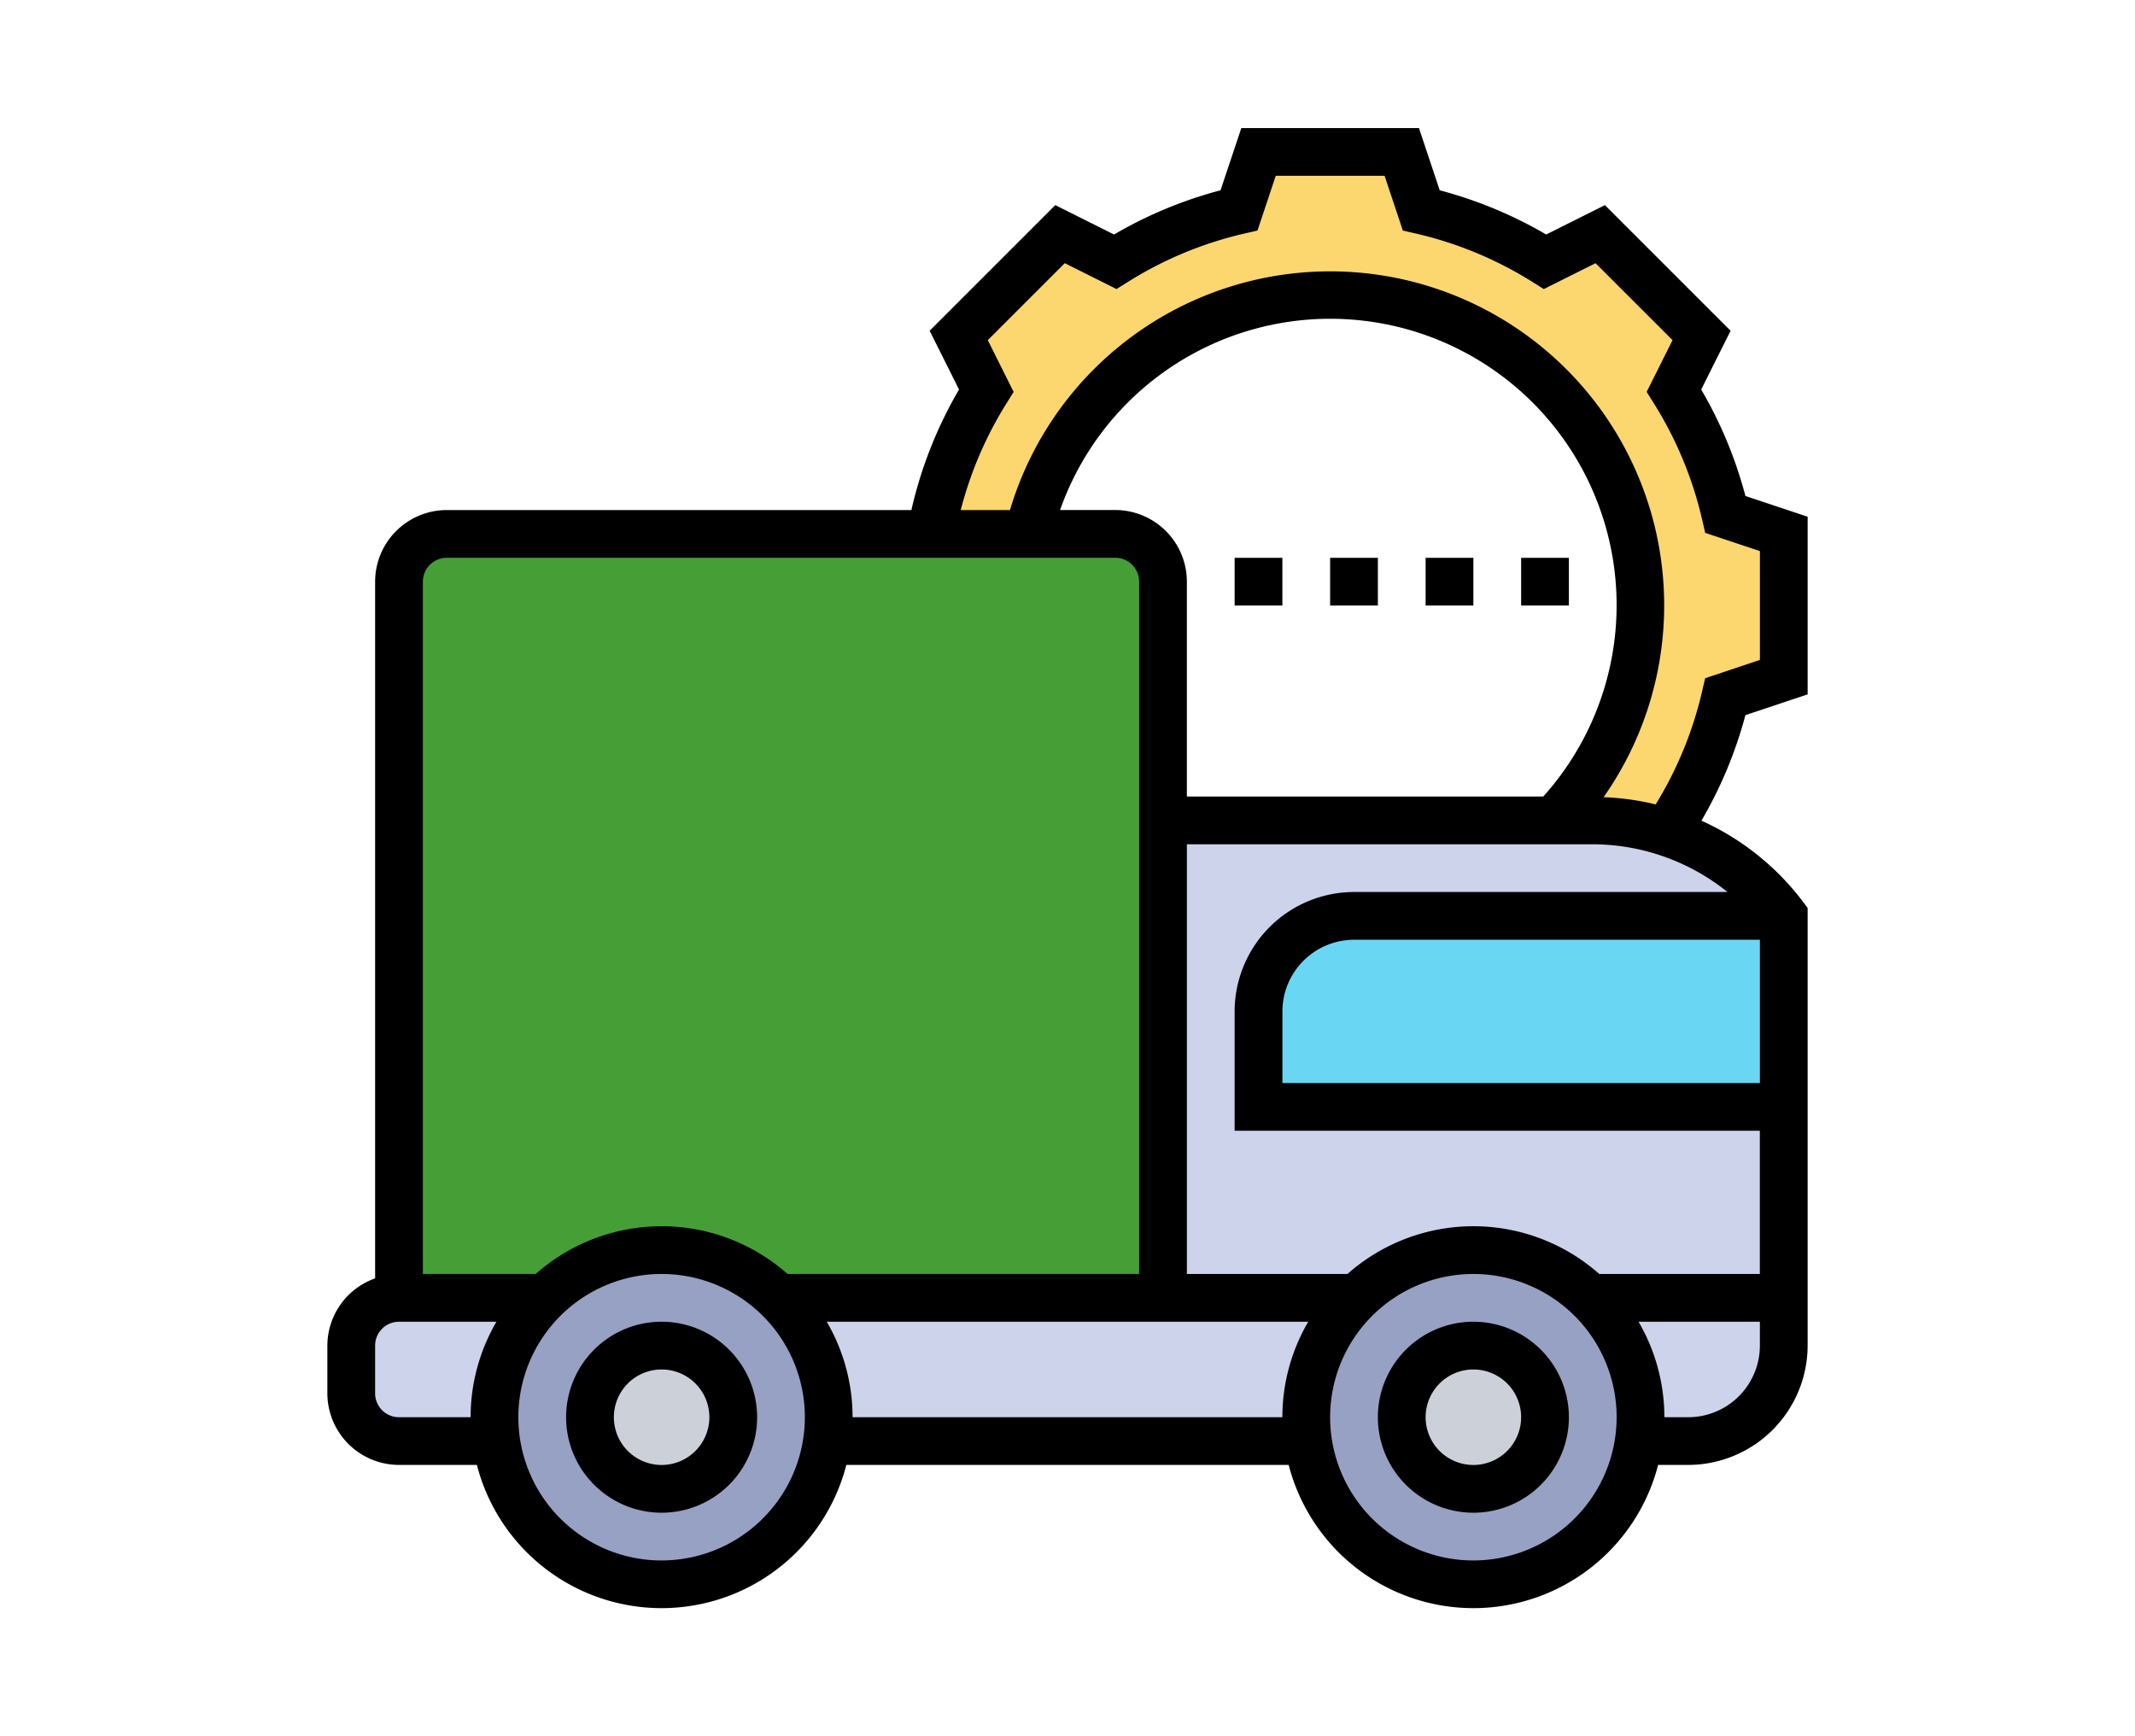 <svg xmlns="http://www.w3.org/2000/svg" width="150" height="122" viewBox="0 0 150 122">
  <g id="icon_comp_01" transform="translate(-515.239 -1039.028)">
    <rect id="사각형_467" data-name="사각형 467" width="150" height="122" transform="translate(515.239 1039.028)" fill="none"/>
    <g id="icon_comp_01-2" data-name="icon_comp_01" transform="translate(537.239 1047.028)">
      <g id="그룹_5537" data-name="그룹 5537" transform="translate(2.677 2.677)">
        <g id="그룹_5525" data-name="그룹 5525" transform="translate(41.013)">
          <path id="패스_3831" data-name="패스 3831" d="M86.082,28.839V38.9l-4.11,1.375a27.782,27.782,0,0,1-3.606,8.689l-.52.822a16.68,16.68,0,0,0-5.183-.822H69.945A21.806,21.806,0,1,0,32.992,28.839H26.45V27.463a27.782,27.782,0,0,1,3.606-8.689L28.111,14.9,35.24,7.77l3.875,1.946A27.782,27.782,0,0,1,47.8,6.11L49.179,2H59.244l1.375,4.11a27.782,27.782,0,0,1,8.689,3.606L73.183,7.77,80.312,14.9l-1.946,3.875a27.783,27.783,0,0,1,3.606,8.689Z" transform="translate(-26.45 -2)" fill="#fcd770"/>
        </g>
        <g id="그룹_5526" data-name="그룹 5526" transform="translate(3.355 26.839)">
          <path id="패스_3832" data-name="패스 3832" d="M57.677,38.129V71.677H30.671a11.746,11.746,0,0,0-16.439,0H4V21.355A3.365,3.365,0,0,1,7.355,18H54.323a3.365,3.365,0,0,1,3.355,3.355Z" transform="translate(-4 -18)" fill="#469e37"/>
        </g>
        <g id="그룹_5528" data-name="그룹 5528" transform="translate(57.032 46.968)">
          <path id="패스_3833" data-name="패스 3833" d="M71.377,30.822A16.68,16.68,0,0,0,66.194,30H36V63.548H49.587a11.746,11.746,0,0,1,16.439,0H79.613V36.71A16.722,16.722,0,0,0,71.377,30.822Z" transform="translate(-36 -30)" fill="#ccd3eb"/>
        </g>
        <g id="그룹_5529" data-name="그룹 5529" transform="translate(0 80.516)">
          <path id="패스_3834" data-name="패스 3834" d="M15.587,50a11.676,11.676,0,0,0-3.523,8.387,9.183,9.183,0,0,0,.134,1.677H5.355A3.365,3.365,0,0,1,2,56.71V53.355A3.365,3.365,0,0,1,5.355,50Z" transform="translate(-2 -50)" fill="#ccd3eb"/>
        </g>
        <g id="그룹_5530" data-name="그룹 5530" transform="translate(30.026 80.516)">
          <path id="패스_3835" data-name="패스 3835" d="M60.494,50a11.676,11.676,0,0,0-3.523,8.387,9.182,9.182,0,0,0,.134,1.677H23.288a9.183,9.183,0,0,0,.134-1.677A11.676,11.676,0,0,0,19.9,50H60.494Z" transform="translate(-19.9 -50)" fill="#ccd3eb"/>
        </g>
        <g id="그룹_5531" data-name="그룹 5531" transform="translate(87.058 80.516)">
          <path id="패스_3836" data-name="패스 3836" d="M67.487,50v3.355a6.708,6.708,0,0,1-6.71,6.71H57.288a9.182,9.182,0,0,0,.134-1.677A11.676,11.676,0,0,0,53.9,50Z" transform="translate(-53.9 -50)" fill="#ccd3eb"/>
        </g>
        <g id="그룹_5532" data-name="그룹 5532" transform="translate(10.065 77.161)">
          <path id="패스_3837" data-name="패스 3837" d="M31.484,59.742a9.182,9.182,0,0,1-.134,1.677,11.726,11.726,0,0,1-23.215,0A9.183,9.183,0,0,1,8,59.742a11.742,11.742,0,1,1,23.484,0Z" transform="translate(-8 -48)" fill="#96a1c3"/>
        </g>
        <g id="그룹_5533" data-name="그룹 5533" transform="translate(67.097 77.161)">
          <path id="패스_3838" data-name="패스 3838" d="M65.484,59.742a9.182,9.182,0,0,1-.134,1.677,11.726,11.726,0,0,1-23.215,0A9.182,9.182,0,0,1,42,59.742a11.742,11.742,0,1,1,23.484,0Z" transform="translate(-42 -48)" fill="#96a1c3"/>
        </g>
        <g id="그룹_5534" data-name="그룹 5534" transform="translate(17.131 83.514)">
          <circle id="타원_123" data-name="타원 123" cx="5" cy="5" r="5" transform="translate(0.191 -0.191)" fill="#ccd1d9"/>
        </g>
        <g id="그룹_5535" data-name="그룹 5535" transform="translate(63.742 53.677)">
          <path id="패스_3839" data-name="패스 3839" d="M76.9,34V47.419H40V40.71A6.708,6.708,0,0,1,46.71,34Z" transform="translate(-40 -34)" fill="#69d6f4"/>
        </g>
        <g id="그룹_5536" data-name="그룹 5536" transform="translate(73.557 83.514)">
          <circle id="타원_124" data-name="타원 124" cx="5" cy="5" r="5" transform="translate(-0.234 -0.191)" fill="#ccd1d9"/>
        </g>
      </g>
      <g id="그룹_5538" data-name="그룹 5538" transform="translate(1 1)">
        <path id="패스_3840" data-name="패스 3840" d="M51.71,51a6.71,6.71,0,1,0,6.71,6.71A6.716,6.716,0,0,0,51.71,51Zm0,10.065a3.355,3.355,0,1,1,3.355-3.355A3.358,3.358,0,0,1,51.71,61.065Z" transform="translate(28.806 32.871)"/>
        <path id="패스_3841" data-name="패스 3841" d="M17.71,51a6.71,6.71,0,1,0,6.71,6.71A6.716,6.716,0,0,0,17.71,51Zm0,10.065a3.355,3.355,0,1,1,3.355-3.355A3.358,3.358,0,0,1,17.71,61.065Z" transform="translate(5.774 32.871)"/>
        <path id="패스_3843" data-name="패스 3843" d="M105,40.79V28.308l-4.371-1.458a29.888,29.888,0,0,0-3.107-7.481l2.065-4.128L90.759,6.413,86.632,8.478a30.013,30.013,0,0,0-7.481-3.107L77.693,1H65.212L63.752,5.371a29.888,29.888,0,0,0-7.481,3.107L52.143,6.413l-8.828,8.828,2.065,4.128a29.87,29.87,0,0,0-3.333,8.406v.064H9.387a5.038,5.038,0,0,0-5.032,5.032V81.825A5.025,5.025,0,0,0,1,86.548V89.9a5.038,5.038,0,0,0,5.032,5.032h5.473a13.4,13.4,0,0,0,25.956,0H68.54a13.4,13.4,0,0,0,25.956,0h2.117A8.4,8.4,0,0,0,105,86.548V55.8l-.335-.45a18.452,18.452,0,0,0-7.126-5.686,29.966,29.966,0,0,0,3.09-7.414Zm-95.613-9.6H56.355a1.678,1.678,0,0,1,1.677,1.677V81.516h-24.7a13.342,13.342,0,0,0-17.693,0H7.71V32.871A1.678,1.678,0,0,1,9.387,31.194ZM99.371,54.677H73.129a8.4,8.4,0,0,0-8.387,8.387v8.387h36.9V81.516H90.363a13.342,13.342,0,0,0-17.693,0H61.387V51.323H89.9A15.17,15.17,0,0,1,99.371,54.677Zm2.275,3.355V68.1H68.1V63.065a5.038,5.038,0,0,1,5.032-5.032ZM86.426,47.968H61.387v-15.1a5.038,5.038,0,0,0-5.032-5.032H52.478A20.122,20.122,0,1,1,86.426,47.968ZM6.032,91.581A1.678,1.678,0,0,1,4.355,89.9V86.548a1.678,1.678,0,0,1,1.677-1.677h6.847a13.318,13.318,0,0,0-1.815,6.71Zm18.452,10.065A10.065,10.065,0,1,1,34.548,91.581,10.075,10.075,0,0,1,24.484,101.645ZM37.9,91.581a13.318,13.318,0,0,0-1.815-6.71H69.913a13.3,13.3,0,0,0-1.817,6.71Zm43.613,10.065A10.065,10.065,0,1,1,91.581,91.581,10.075,10.075,0,0,1,81.516,101.645Zm15.1-10.065H94.935a13.318,13.318,0,0,0-1.815-6.71h8.525v1.677A5.038,5.038,0,0,1,96.613,91.581Zm.973-51.007a26.623,26.623,0,0,1-3.263,7.948,18.4,18.4,0,0,0-3.658-.508A23.469,23.469,0,1,0,48.959,27.839H45.5a26.592,26.592,0,0,1,3.216-7.5l.5-.8L47.4,15.9l5.408-5.408,3.635,1.818.8-.5a26.622,26.622,0,0,1,8.187-3.4l.919-.211,1.282-3.848h7.647L76.559,8.2l.919.211a26.622,26.622,0,0,1,8.187,3.4l.8.5L90.1,10.494,95.509,15.9l-1.818,3.635.5.8a26.622,26.622,0,0,1,3.4,8.187l.211.919,3.845,1.282v7.647L97.8,39.656Z" transform="translate(-1 -1)"/>
        <path id="패스_3844" data-name="패스 3844" d="M51,19h3.355v3.355H51Z" transform="translate(32.871 11.194)"/>
        <path id="패스_3845" data-name="패스 3845" d="M43,19h3.355v3.355H43Z" transform="translate(27.452 11.194)"/>
        <path id="패스_3846" data-name="패스 3846" d="M39,19h3.355v3.355H39Z" transform="translate(24.742 11.194)"/>
        <path id="패스_3847" data-name="패스 3847" d="M47,19h3.355v3.355H47Z" transform="translate(30.161 11.194)"/>
      </g>
    </g>
  </g>
</svg>
